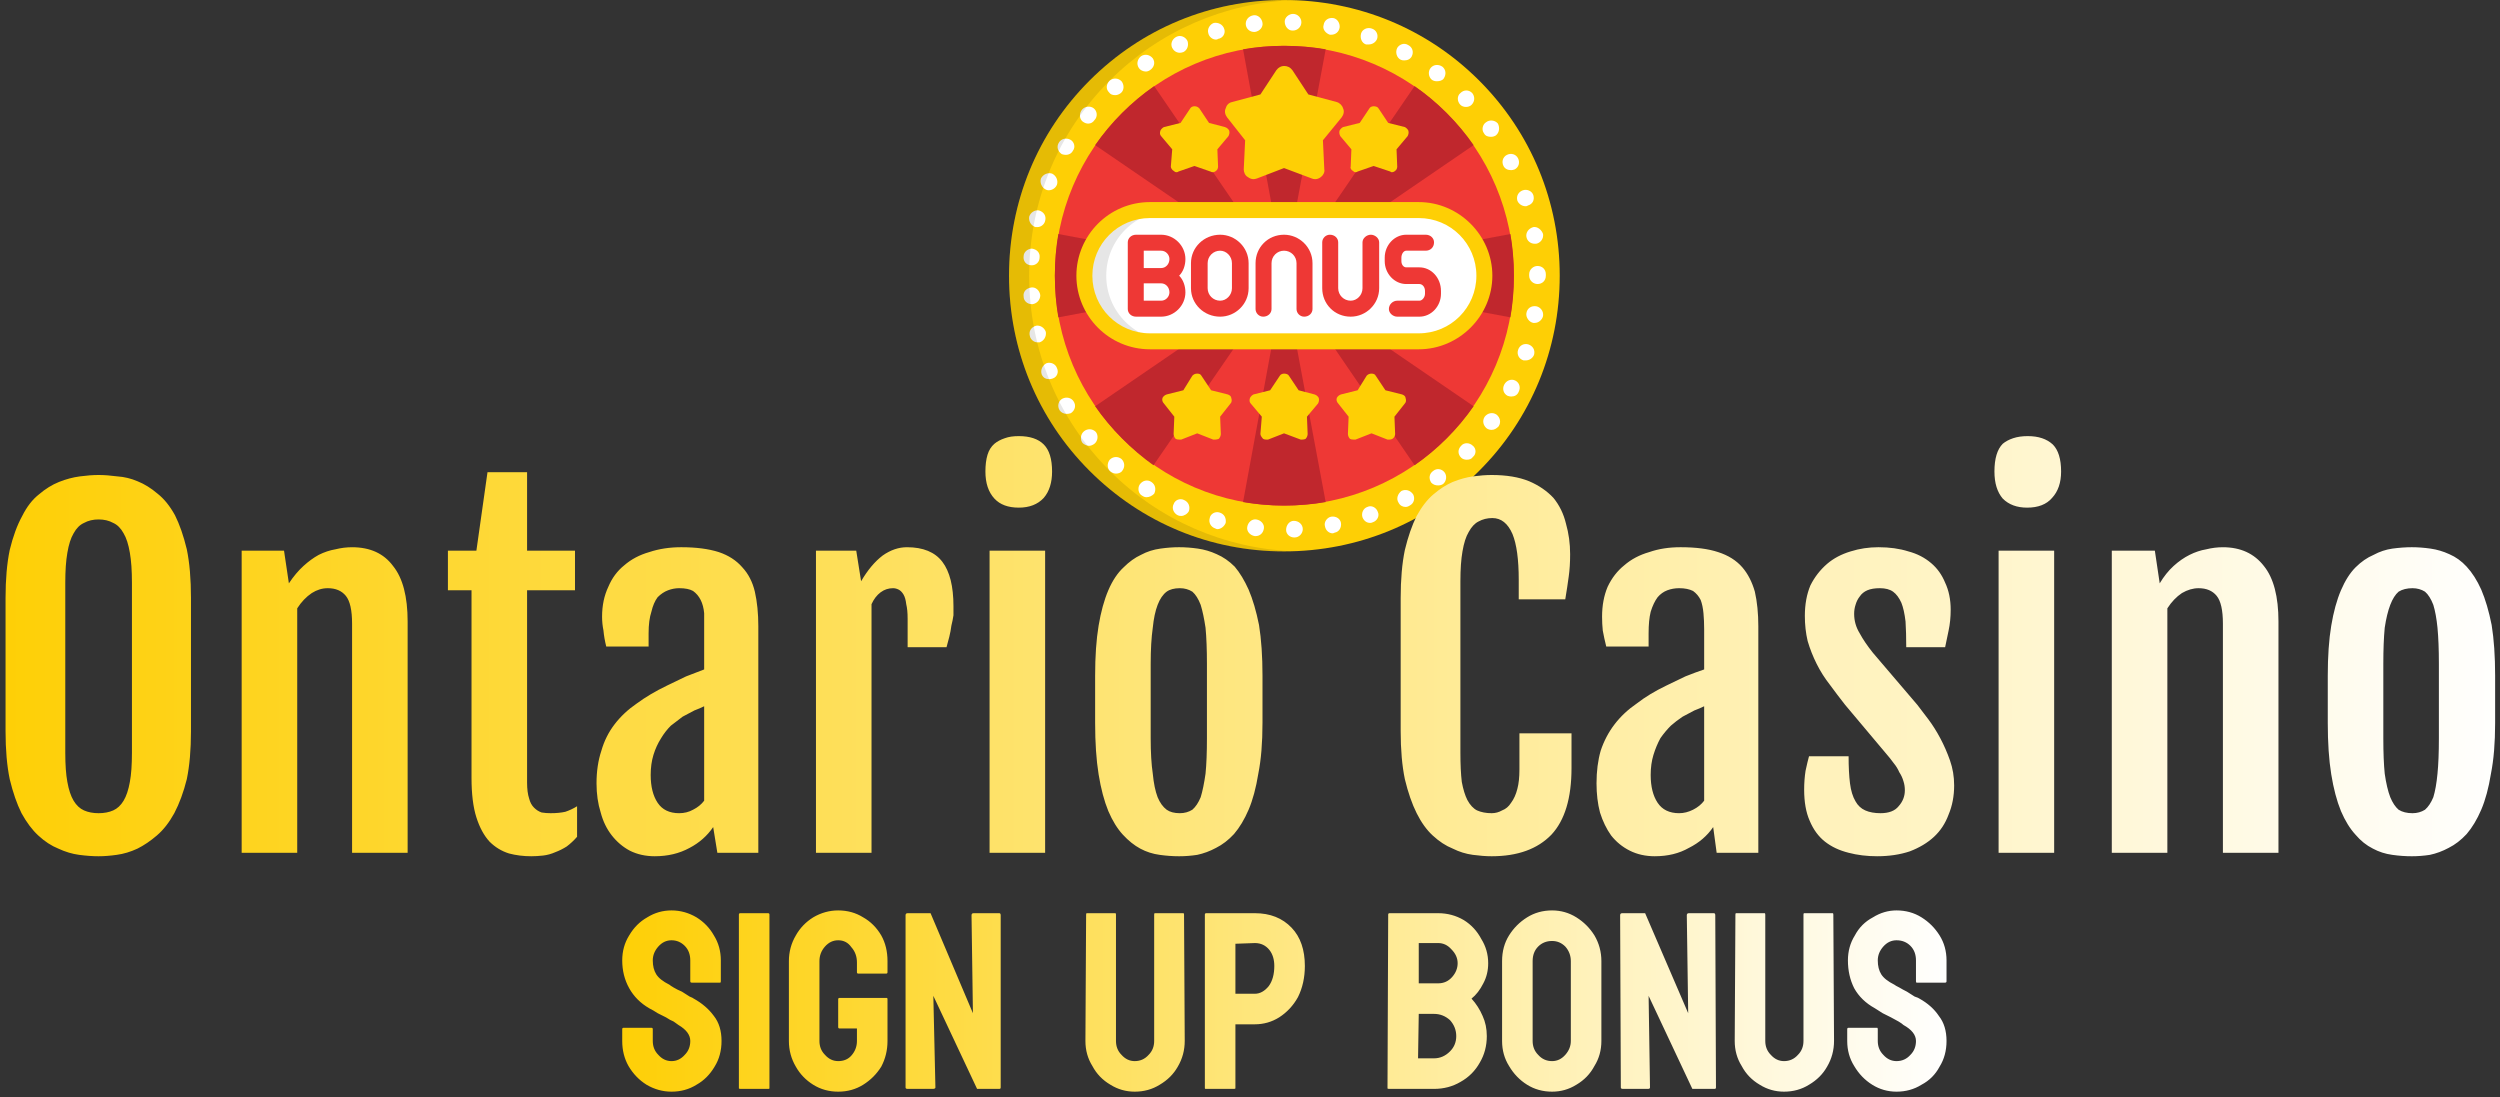 <svg version="1.2" xmlns="http://www.w3.org/2000/svg" viewBox="0 0 360 158" width="360" height="158">
	<rect x="0" y="0" width="360" height="158" fill="#333333" stroke="none"/>
	<title>svgexport-13 (2)</title>
	<defs>
		<linearGradient id="g1" x2="1" gradientUnits="userSpaceOnUse" gradientTransform="matrix(358.509,0,0,60.505,.792,93.076)">
			<stop offset="0" stop-color="#fecf05"/>
			<stop offset="1" stop-color="#ffffff"/>
		</linearGradient>
		<linearGradient id="g2" x2="1" gradientUnits="userSpaceOnUse" gradientTransform="matrix(190.714,0,0,26.09,89.58,144.156)">
			<stop offset="0" stop-color="#fecf05"/>
			<stop offset="1" stop-color="#ffffff"/>
		</linearGradient>
	</defs>
	<style>
		.s0 { fill: #fecf05 } 
		.s1 { fill: #ee3835 } 
		.s2 { fill: #c0272d } 
		.s3 { fill: #ffffff } 
		.s4 { opacity: .1;fill: #000000 } 
		.s5 { fill: url(#g1) } 
		.s6 { fill: url(#g2) } 
	</style>
	<g>
		<g>
			<g id="uf3k07d60f_48033">
				<path class="s0" d="m184.9 79.4c-10.6 0-20.5-4.1-28-11.6-7.5-7.5-11.6-17.5-11.6-28.1 0-10.6 4.1-20.6 11.6-28.1 7.5-7.5 17.4-11.6 28-11.6 10.6 0 20.6 4.1 28.1 11.6 7.5 7.5 11.6 17.5 11.6 28.1 0 10.6-4.1 20.6-11.6 28.1-7.5 7.5-17.5 11.6-28.1 11.6z"/>
				<path class="s1" d="m151.9 39.7c0-18.3 14.8-33.1 33-33.1 18.3 0 33.1 14.8 33.1 33.1 0 18.3-14.8 33.1-33.1 33.1-18.2 0-33-14.8-33-33.1z"/>
				<g>
					<path class="s2" d="m217.5 45.7q0.5-2.9 0.5-6 0-3.1-0.5-6l-32.1 6z"/>
					<path class="s2" d="m203.7 12.4l-18.4 26.9 26.9-18.4c-2.3-3.3-5.2-6.2-8.5-8.5z"/>
					<path class="s2" d="m184.9 39.2l6-32.1q-2.9-0.5-6-0.5-3 0-5.9 0.5z"/>
					<path class="s2" d="m157.7 20.9l26.9 18.4-18.4-26.9c-3.3 2.3-6.2 5.2-8.5 8.5z"/>
					<path class="s2" d="m152.4 33.7q-0.5 2.9-0.5 6 0 3.1 0.5 6l32-6z"/>
					<path class="s2" d="m166.1 67l18.5-26.9-26.9 18.4c2.3 3.3 5.2 6.2 8.4 8.5z"/>
					<path class="s2" d="m184.9 72.8q3.1 0 6-0.5l-6-32.1-5.9 32.1q2.9 0.5 5.9 0.5z"/>
					<path class="s2" d="m212.2 58.5l-26.9-18.4 18.4 26.9c3.3-2.3 6.2-5.2 8.5-8.5z"/>
				</g>
				<g>
					<path class="s3" d="m185.2 76.3c0-0.7 0.5-1.3 1.1-1.3 0.7 0 1.3 0.5 1.3 1.2 0 0.6-0.5 1.2-1.2 1.2q0 0 0 0c-0.7 0-1.2-0.5-1.2-1.1zm-4.5 0.9c-0.7-0.1-1.2-0.7-1.1-1.3 0.1-0.7 0.7-1.2 1.3-1.1 0.7 0.1 1.2 0.7 1.1 1.3-0.1 0.7-0.6 1.1-1.2 1.1q-0.1 0-0.1 0zm10.1-1.4c-0.2-0.6 0.3-1.3 0.9-1.4 0.7-0.1 1.3 0.3 1.4 0.9 0.1 0.7-0.3 1.3-0.9 1.4q-0.2 0.1-0.3 0.1c-0.5 0-1-0.4-1.1-1zm-15.8 0.3c-0.6-0.2-1-0.8-0.8-1.5 0.1-0.6 0.8-1 1.4-0.8 0.7 0.2 1 0.8 0.9 1.5-0.2 0.5-0.7 0.9-1.2 0.9q-0.1 0-0.3-0.1zm21.2-1.6c-0.2-0.6 0.1-1.3 0.7-1.5 0.6-0.3 1.3 0.1 1.5 0.7 0.3 0.6-0.1 1.3-0.7 1.5q0 0 0 0-0.2 0.1-0.4 0.1c-0.5 0-0.9-0.3-1.1-0.8zm-26.6-0.3c-0.6-0.3-0.9-1-0.6-1.6 0.2-0.6 0.9-0.9 1.5-0.6 0.7 0.3 0.9 1 0.7 1.6-0.2 0.4-0.7 0.7-1.1 0.7q-0.3 0-0.5-0.1zm31.8-1.8c-0.4-0.6-0.1-1.3 0.4-1.7 0.6-0.3 1.3-0.1 1.7 0.5 0.3 0.6 0.1 1.3-0.5 1.6q-0.3 0.2-0.6 0.2c-0.4 0-0.8-0.2-1-0.6zm-36.9-1c-0.6-0.3-0.7-1.1-0.4-1.6 0.4-0.6 1.1-0.8 1.7-0.4 0.6 0.4 0.7 1.1 0.4 1.7-0.3 0.3-0.7 0.5-1.1 0.5q-0.3 0-0.6-0.2zm41.6-1.9c-0.4-0.6-0.3-1.3 0.3-1.7 0.5-0.4 1.2-0.3 1.6 0.2 0.4 0.5 0.3 1.3-0.2 1.7q-0.3 0.2-0.7 0.2c-0.4 0-0.7-0.1-1-0.4zm-46.2-1.6c-0.5-0.4-0.5-1.2-0.1-1.7 0.5-0.5 1.2-0.5 1.7-0.1 0.5 0.5 0.5 1.2 0.1 1.7-0.2 0.3-0.6 0.4-0.9 0.4q-0.4 0-0.8-0.3zm50.5-2c-0.5-0.5-0.5-1.2 0-1.7 0.4-0.5 1.2-0.5 1.7 0 0.5 0.4 0.5 1.2 0 1.6-0.2 0.3-0.5 0.4-0.9 0.4-0.3 0-0.6-0.1-0.8-0.3zm-54.5-2.1c-0.4-0.5-0.3-1.3 0.2-1.7 0.5-0.4 1.2-0.4 1.7 0.1 0.4 0.5 0.3 1.3-0.2 1.7q-0.4 0.3-0.8 0.3c-0.3 0-0.7-0.2-0.9-0.4zm58.2-2.1c-0.5-0.4-0.7-1.1-0.3-1.7 0.4-0.5 1.1-0.7 1.7-0.3 0.5 0.4 0.7 1.1 0.3 1.7-0.3 0.3-0.6 0.5-1 0.5q-0.4 0-0.7-0.2zm-61.5-2.6c-0.4-0.6-0.2-1.4 0.4-1.7 0.6-0.3 1.3-0.1 1.6 0.4 0.4 0.6 0.2 1.3-0.4 1.7q-0.3 0.1-0.6 0.1c-0.4 0-0.8-0.2-1-0.5zm64.5-2.1c-0.6-0.3-0.8-1-0.5-1.6 0.3-0.6 1-0.9 1.6-0.6 0.6 0.3 0.8 1 0.5 1.6-0.2 0.5-0.6 0.7-1.1 0.7q-0.2 0-0.5-0.1zm-67.1-3.1c-0.2-0.6 0.1-1.3 0.7-1.6 0.6-0.2 1.3 0.1 1.5 0.7 0.3 0.6 0 1.3-0.6 1.5q-0.3 0.1-0.5 0.1c-0.5 0-0.9-0.2-1.1-0.7zm69.4-2c-0.7-0.2-1-0.9-0.8-1.5 0.2-0.7 0.9-1 1.5-0.8 0.6 0.2 1 0.8 0.8 1.5-0.2 0.5-0.7 0.8-1.2 0.8q-0.1 0-0.3 0zm-71.1-3.5c-0.2-0.7 0.2-1.3 0.9-1.5 0.6-0.1 1.2 0.3 1.4 0.9 0.1 0.7-0.3 1.3-0.9 1.5q-0.1 0-0.3 0c-0.5 0-1-0.4-1.1-0.9zm72.5-1.9c-0.6-0.1-1.1-0.8-1-1.4 0.1-0.7 0.7-1.1 1.4-1 0.6 0.1 1.1 0.7 1 1.4-0.1 0.5-0.6 1-1.2 1q-0.1 0-0.2 0zm-73.4-3.8c-0.1-0.7 0.4-1.2 1.1-1.3 0.6-0.1 1.2 0.4 1.3 1.1 0 0.7-0.5 1.2-1.1 1.3q-0.1 0-0.1 0c-0.7 0-1.2-0.5-1.2-1.1zm72.8-3q0 0 0-0.1 0 0 0-0.1c0-0.7 0.6-1.2 1.2-1.2 0.7 0 1.2 0.5 1.2 1.2q0 0 0 0.1 0 0 0 0.1c0 0.7-0.5 1.2-1.2 1.2-0.6 0-1.2-0.5-1.2-1.2zm-71.7-1.5c-0.7 0-1.2-0.6-1.1-1.3 0-0.6 0.6-1.1 1.2-1.1 0.7 0.1 1.2 0.6 1.1 1.3 0 0.6-0.5 1.1-1.1 1.1q-0.1 0-0.1 0zm71.3-4.1c-0.1-0.6 0.3-1.2 1-1.4 0.6-0.1 1.2 0.4 1.4 1 0.1 0.7-0.4 1.3-1 1.4q-0.1 0-0.2 0c-0.6 0-1.1-0.4-1.2-1zm-70.7-1.4c-0.6-0.2-1-0.8-0.9-1.5 0.2-0.6 0.8-1 1.4-0.9 0.7 0.2 1.1 0.8 0.9 1.5-0.1 0.5-0.6 0.9-1.1 0.9q-0.2 0-0.3 0zm69.4-3.8c-0.2-0.7 0.2-1.3 0.8-1.5 0.6-0.2 1.3 0.1 1.5 0.7 0.2 0.7-0.1 1.3-0.8 1.5q-0.1 0.1-0.3 0.1c-0.5 0-1-0.3-1.2-0.8zm-67.9-1.6c-0.6-0.3-0.9-1-0.7-1.6 0.3-0.6 1-0.9 1.6-0.7 0.6 0.3 0.9 1 0.7 1.6-0.2 0.5-0.7 0.8-1.2 0.8q-0.2 0-0.4-0.1zm65.9-3.4c-0.3-0.6-0.1-1.3 0.5-1.6 0.6-0.3 1.3-0.1 1.6 0.5 0.3 0.6 0.1 1.3-0.5 1.6q-0.3 0.1-0.5 0.1c-0.5 0-0.9-0.2-1.1-0.6zm-63.6-1.7c-0.6-0.4-0.8-1.1-0.4-1.7 0.3-0.5 1-0.7 1.6-0.4 0.6 0.3 0.8 1.1 0.4 1.6-0.2 0.4-0.6 0.6-1 0.6q-0.3 0-0.6-0.1zm60.8-3c-0.4-0.5-0.2-1.3 0.3-1.6 0.5-0.4 1.3-0.3 1.7 0.2q0 0 0 0c0.3 0.6 0.2 1.3-0.3 1.7q-0.3 0.2-0.7 0.2c-0.4 0-0.8-0.1-1-0.5zm-57.8-1.7c-0.5-0.4-0.5-1.2-0.1-1.7 0.4-0.5 1.2-0.6 1.7-0.2 0.5 0.4 0.6 1.2 0.1 1.7-0.2 0.3-0.5 0.5-0.9 0.5q-0.4 0-0.8-0.3zm54.4-2.4c-0.5-0.5-0.5-1.3 0-1.7 0.5-0.5 1.2-0.5 1.7 0 0.4 0.5 0.4 1.2-0.1 1.7-0.2 0.2-0.5 0.3-0.8 0.3-0.3 0-0.6-0.1-0.8-0.3zm-50.6-1.8c-0.5-0.5-0.4-1.2 0.1-1.7 0.5-0.4 1.2-0.4 1.7 0.1 0.4 0.5 0.4 1.3-0.1 1.7q-0.4 0.3-0.8 0.3c-0.4 0-0.7-0.1-0.9-0.4zm46.5-1.8c-0.5-0.4-0.6-1.2-0.2-1.7 0.4-0.5 1.1-0.6 1.7-0.2 0.5 0.4 0.6 1.1 0.2 1.7-0.2 0.3-0.6 0.4-1 0.4q-0.4 0-0.7-0.2zm-42.2-1.7c-0.4-0.6-0.2-1.3 0.3-1.7 0.6-0.4 1.3-0.2 1.7 0.3 0.4 0.6 0.2 1.3-0.4 1.7q-0.3 0.2-0.6 0.2c-0.4 0-0.8-0.2-1-0.5zm37.7-1.2c-0.6-0.3-0.8-1.1-0.5-1.7 0.3-0.5 1-0.8 1.6-0.4 0.6 0.3 0.8 1 0.5 1.6-0.2 0.4-0.6 0.6-1.1 0.6q-0.3 0-0.5-0.1zm-32.9-1.7c-0.3-0.6 0-1.3 0.6-1.6 0.6-0.3 1.3 0 1.6 0.6 0.2 0.6 0 1.3-0.6 1.6q-0.3 0.1-0.5 0.1c-0.5 0-0.9-0.3-1.1-0.7zm27.9-0.5c-0.6-0.2-0.9-0.9-0.7-1.6 0.2-0.6 0.9-0.9 1.5-0.7 0.7 0.2 1 0.9 0.8 1.5-0.2 0.5-0.7 0.8-1.2 0.8q-0.2 0-0.4 0zm-22.7-1.6c-0.2-0.6 0.2-1.3 0.8-1.5 0.6-0.1 1.3 0.2 1.5 0.9 0.2 0.6-0.2 1.3-0.9 1.4q-0.1 0.1-0.3 0.1c-0.5 0-1-0.4-1.1-0.9zm17.5 0.2c-0.6-0.2-1.1-0.8-0.9-1.4 0.1-0.7 0.7-1.1 1.4-1 0.6 0.1 1 0.8 0.9 1.4-0.1 0.6-0.6 1-1.2 1q-0.1 0-0.2 0zm-12.1-1.4c-0.1-0.7 0.4-1.3 1.1-1.4 0.6-0.1 1.2 0.4 1.3 1.1 0.1 0.6-0.4 1.2-1.1 1.3q0 0-0.1 0c-0.6 0-1.1-0.4-1.2-1zm6.7 0.8c-0.6 0-1.1-0.6-1.1-1.3 0-0.6 0.6-1.1 1.2-1.1q0 0 0 0c0.7 0 1.2 0.6 1.2 1.2 0 0.7-0.6 1.2-1.2 1.2q0 0-0.1 0z"/>
					<path class="s3" d="m213.7 39.7c0 5.2-4.2 9.4-9.4 9.4h-38.7c-5.2 0-9.4-4.2-9.4-9.4 0-5.2 4.2-9.4 9.4-9.4h38.7c5.2 0 9.4 4.2 9.4 9.4z"/>
				</g>
				<path class="s4" d="m159.3 39.7c0-5.2 4.2-9.4 9.5-9.4h-3.2c-5.2 0-9.4 4.2-9.4 9.4 0 5.2 4.2 9.4 9.4 9.4h3.2c-5.3 0-9.5-4.2-9.5-9.4z"/>
				<path class="s0" d="m204.3 50.3h-38.7c-5.9 0-10.6-4.8-10.6-10.6 0-5.8 4.7-10.6 10.6-10.6h38.7c5.8 0 10.6 4.8 10.6 10.6 0 5.8-4.8 10.6-10.6 10.6zm-38.7-18.9c-4.6 0-8.3 3.7-8.3 8.3 0 4.6 3.7 8.3 8.3 8.3h38.7c4.6 0 8.3-3.7 8.3-8.3 0-4.6-3.7-8.3-8.3-8.3z"/>
				<g>
					<path class="s1" d="m167.2 33.8h-3.6c-0.7 0-1.2 0.5-1.2 1.1 0 0.1 0 9.6 0 9.6 0 0.6 0.5 1.1 1.2 1.1h3.6c1.9 0 3.5-1.6 3.5-3.5 0-0.9-0.3-1.8-0.9-2.4 0.6-0.6 0.9-1.5 0.9-2.4 0-1.9-1.6-3.5-3.5-3.5zm0 9.5h-2.5v-2.5h2.5c0.7 0 1.2 0.6 1.2 1.3 0 0.6-0.5 1.2-1.2 1.2zm0-4.7h-2.5v-2.5h2.5c0.7 0 1.2 0.6 1.2 1.2 0 0.7-0.5 1.3-1.2 1.3z"/>
					<path class="s1" d="m175.7 33.8c-2.3 0-4.2 1.8-4.2 4.1v3.6c0 2.3 1.9 4.1 4.2 4.1 2.2 0 4.1-1.8 4.1-4.1v-3.6c0-2.3-1.9-4.1-4.1-4.1zm1.7 7.7c0 1-0.8 1.8-1.7 1.8-1 0-1.8-0.8-1.8-1.8v-3.6c0-1 0.8-1.8 1.8-1.8 0.9 0 1.7 0.8 1.7 1.8z"/>
					<path class="s1" d="m204.4 38.5h-1.9c-0.4 0-0.7-0.4-0.7-0.9v-0.5c0-0.5 0.3-1 0.7-1h2.8c0.7 0 1.2-0.5 1.2-1.2 0-0.6-0.5-1.1-1.2-1.1h-2.8c-1.7 0-3.1 1.5-3.1 3.3v0.5c0 1.8 1.4 3.3 3.1 3.3h1.9c0.4 0 0.8 0.4 0.8 1v0.4c0 0.5-0.4 1-0.8 1h-3.2c-0.6 0-1.2 0.5-1.2 1.2 0 0.6 0.6 1.1 1.2 1.1h3.2c1.7 0 3.1-1.5 3.1-3.3v-0.4c0-1.9-1.4-3.4-3.1-3.4z"/>
					<path class="s1" d="m184.9 33.8c-2.3 0-4.1 1.8-4.1 4.1v6.6c0 0.6 0.5 1.1 1.1 1.1 0.7 0 1.2-0.5 1.2-1.1v-6.6c0-1 0.8-1.8 1.8-1.8 1 0 1.8 0.8 1.8 1.8v6.6c0 0.6 0.5 1.1 1.1 1.1 0.7 0 1.2-0.5 1.2-1.1v-6.6c0-2.3-1.9-4.1-4.1-4.1z"/>
					<path class="s1" d="m197.4 33.8c-0.6 0-1.2 0.5-1.2 1.1v6.6c0 1-0.8 1.8-1.7 1.8-1 0-1.8-0.8-1.8-1.8v-6.6c0-0.6-0.5-1.1-1.2-1.1-0.6 0-1.1 0.5-1.1 1.1v6.6c0 2.3 1.8 4.1 4.1 4.1 2.2 0 4.1-1.8 4.1-4.1v-6.6c0-0.6-0.6-1.1-1.2-1.1z"/>
				</g>
				<g>
					<path class="s0" d="m175 63.3q-0.2 0-0.3 0l-2.3-0.9-2.3 0.9q-0.2 0-0.3 0-0.3 0-0.5-0.1c-0.2-0.2-0.3-0.5-0.3-0.7l0.1-2.5-1.5-1.9c-0.2-0.2-0.3-0.5-0.2-0.8 0.1-0.2 0.3-0.4 0.6-0.5l2.4-0.6 1.3-2.1c0.2-0.2 0.4-0.3 0.7-0.3 0.3 0 0.5 0.1 0.6 0.3l1.4 2.1 2.4 0.6c0.3 0.1 0.5 0.3 0.5 0.5 0.1 0.3 0.1 0.6-0.1 0.8l-1.5 1.9 0.1 2.5c0 0.2-0.1 0.5-0.3 0.7q-0.3 0.1-0.5 0.1z"/>
					<path class="s0" d="m187.5 63.3q-0.1 0-0.2 0l-2.4-0.9-2.3 0.9q-0.1 0-0.3 0-0.2 0-0.4-0.1c-0.2-0.2-0.4-0.5-0.4-0.7l0.2-2.5-1.6-1.9c-0.2-0.2-0.2-0.5-0.1-0.8 0.1-0.2 0.3-0.4 0.5-0.5l2.4-0.6 1.4-2.1c0.1-0.2 0.4-0.3 0.6-0.3 0.3 0 0.6 0.1 0.7 0.3l1.4 2.1 2.3 0.6c0.3 0.1 0.5 0.3 0.6 0.5 0.1 0.3 0 0.6-0.1 0.8l-1.6 1.9 0.1 2.5c0 0.2-0.1 0.5-0.3 0.7q-0.2 0.1-0.5 0.1z"/>
					<path class="s0" d="m200.1 63.3q-0.2 0-0.3 0l-2.3-0.9-2.3 0.9q-0.2 0-0.3 0-0.3 0-0.5-0.1c-0.2-0.2-0.3-0.5-0.3-0.7l0.1-2.5-1.5-1.9c-0.2-0.2-0.3-0.5-0.2-0.8 0.1-0.2 0.3-0.4 0.6-0.5l2.4-0.6 1.3-2.1c0.2-0.2 0.4-0.3 0.7-0.3 0.3 0 0.5 0.1 0.6 0.3l1.4 2.1 2.4 0.6c0.3 0.1 0.5 0.3 0.5 0.5 0.1 0.3 0.1 0.6-0.1 0.8l-1.5 1.9 0.1 2.5c0 0.2-0.1 0.5-0.4 0.7q-0.2 0.1-0.4 0.1z"/>
					<path class="s0" d="m174.6 24.8q-0.1 0-0.3-0.1l-2.3-0.8-2.3 0.8q-0.1 0.1-0.3 0.1-0.2 0-0.4-0.2c-0.2-0.1-0.4-0.4-0.4-0.6l0.2-2.5-1.6-1.9c-0.2-0.2-0.2-0.5-0.1-0.8 0.1-0.2 0.3-0.4 0.5-0.5l2.4-0.6 1.4-2.1c0.1-0.2 0.4-0.3 0.6-0.3 0.3 0 0.5 0.1 0.7 0.3l1.4 2.1 2.3 0.6c0.3 0.1 0.5 0.3 0.6 0.5 0.1 0.3 0 0.6-0.1 0.8l-1.6 1.9 0.1 2.5c0 0.2-0.1 0.5-0.3 0.6q-0.2 0.2-0.5 0.2z"/>
					<path class="s0" d="m200.4 24.8q-0.1 0-0.2-0.1l-2.4-0.8-2.3 0.8q-0.1 0.1-0.3 0.1-0.2 0-0.4-0.2c-0.2-0.1-0.4-0.4-0.3-0.6l0.1-2.5-1.6-1.9c-0.1-0.2-0.2-0.5-0.1-0.8 0.1-0.2 0.3-0.4 0.5-0.5l2.4-0.6 1.4-2.1c0.1-0.2 0.4-0.3 0.6-0.3 0.3 0 0.6 0.1 0.7 0.3l1.4 2.1 2.4 0.6c0.2 0.1 0.4 0.3 0.5 0.5 0.1 0.3 0 0.6-0.1 0.8l-1.6 1.9 0.1 2.5c0 0.2-0.1 0.5-0.3 0.6q-0.2 0.2-0.5 0.2z"/>
					<path class="s0" d="m189.4 25.8q-0.3 0-0.5-0.1l-4-1.5-3.9 1.5q-0.3 0.1-0.5 0.1-0.4 0-0.8-0.3c-0.4-0.2-0.6-0.7-0.6-1.1l0.2-4.2-2.6-3.3c-0.3-0.4-0.4-0.9-0.2-1.3 0.1-0.4 0.4-0.8 0.9-0.9l4.1-1.1 2.3-3.5c0.3-0.4 0.7-0.6 1.1-0.6 0.5 0 0.9 0.2 1.2 0.6l2.3 3.5 4.1 1.1c0.4 0.1 0.8 0.5 0.9 0.9 0.2 0.4 0.1 0.9-0.2 1.3l-2.7 3.3 0.2 4.2c0.1 0.4-0.2 0.9-0.5 1.1q-0.4 0.3-0.8 0.3z"/>
				</g>
				<path class="s4" d="m159.8 67.8c-7.5-7.5-11.6-17.5-11.6-28.1 0-10.6 4.1-20.6 11.6-28.1 7.1-7.1 16.5-11.2 26.6-11.6q-0.7 0-1.5 0c-10.6 0-20.5 4.1-28 11.6-7.5 7.5-11.6 17.5-11.6 28.1 0 10.6 4.1 20.6 11.6 28.1 7.5 7.5 17.4 11.6 28 11.6q0.8 0 1.5 0c-10.1-0.4-19.5-4.5-26.6-11.6z"/>
				<g>
				</g>
				<g>
				</g>
				<g>
				</g>
				<g>
				</g>
				<g>
				</g>
				<g>
				</g>
				<g>
				</g>
				<g>
				</g>
				<g>
				</g>
				<g>
				</g>
				<g>
				</g>
				<g>
				</g>
				<g>
				</g>
				<g>
				</g>
				<g>
				</g>
			</g>
		</g>
	</g>
	<path class="s5" d="m14.2 123.3q-1.3 0-2.8-0.2-1.5-0.2-3-0.9-1.5-0.6-2.9-1.9-1.3-1.2-2.4-3.2-1-2-1.7-4.9-0.6-2.9-0.6-6.9v-19.2q0-4 0.6-6.9 0.7-2.9 1.8-4.9 1-2 2.4-3.1 1.4-1.2 2.9-1.8 1.5-0.6 3-0.8 1.5-0.2 2.7-0.2 1.2 0 2.7 0.2 1.5 0.1 2.9 0.7 1.5 0.6 2.9 1.8 1.4 1.1 2.5 3.1 1 2 1.7 4.9 0.6 2.9 0.6 7v19.2q0 4-0.6 6.9-0.7 2.8-1.8 4.9-1.1 2-2.5 3.2-1.4 1.2-2.8 1.9-1.5 0.7-3 0.9-1.4 0.2-2.6 0.2zm0-6.2q1.2 0 2.1-0.4 0.9-0.4 1.5-1.4 0.6-1 0.9-2.7 0.3-1.6 0.3-4.2v-24.5q0-2.6-0.3-4.3-0.3-1.8-0.9-2.8-0.6-1.1-1.5-1.5-0.9-0.5-2.1-0.5-1.2 0-2.1 0.5-0.9 0.4-1.5 1.5-0.6 1-0.9 2.8-0.3 1.7-0.3 4.3v24.5q0 2.6 0.3 4.2 0.3 1.7 0.9 2.7 0.6 1 1.5 1.4 0.9 0.4 2.1 0.4zm20.6 5.7v-43.5h6.1l0.7 4.7q1-1.5 2.1-2.5 1.1-1 2.2-1.6 1.2-0.6 2.4-0.8 1.2-0.3 2.4-0.3 3.9 0 5.9 2.7 2.1 2.6 2.1 8v33.3h-8v-33q0-2.9-0.9-4-0.9-1.1-2.6-1.1-1.2 0-2.3 0.7-1.2 0.8-2.1 2.2v35.2zm33.1-10.8v-27h-3.4v-5.7h4.1l1.6-11.3h5.7v11.3h6.9v5.7h-6.9v27.7q0 1.4 0.3 2.3 0.2 0.8 0.7 1.3 0.5 0.5 1.1 0.7 0.6 0.1 1.3 0.1 1.2 0 2.1-0.2 0.9-0.3 1.7-0.8v4.4q-0.7 0.8-1.5 1.4-0.8 0.5-1.6 0.8-0.9 0.4-1.8 0.5-0.9 0.1-1.7 0.1-1.7 0-3.2-0.4-1.6-0.5-2.8-1.7-1.2-1.3-1.9-3.5-0.7-2.2-0.7-5.7zm26.4 11.3q-2 0-3.6-0.8-1.5-0.8-2.6-2.2-1.1-1.4-1.6-3.3-0.6-1.9-0.6-4.2 0-2.6 0.7-4.7 0.6-2.1 1.9-3.8 1.3-1.7 3.2-3 1.9-1.4 4.4-2.6 1.2-0.6 2.7-1.3 1.5-0.6 2.6-1v-5.8q0-1.2 0-2.3-0.1-1.1-0.5-1.9-0.4-0.8-1.1-1.3-0.7-0.4-2-0.4-0.8 0-1.6 0.3-0.8 0.3-1.5 1-0.6 0.8-0.9 2.1-0.4 1.2-0.4 3.1v1.9h-6.1q-0.3-1.2-0.4-2.3-0.2-1-0.2-2 0-2.4 0.9-4.3 0.8-1.9 2.3-3.1 1.5-1.3 3.6-1.9 2.1-0.7 4.6-0.7 3.2 0 5.4 0.7 2.1 0.7 3.4 2.2 1.3 1.4 1.8 3.5 0.5 2.2 0.5 5v32.6h-5.9l-0.6-3.7q-1.3 1.9-3.4 3-2.2 1.2-5 1.2zm3.5-6.2q1.1 0 2-0.5 1-0.5 1.6-1.3v-13.6q-0.6 0.3-1.4 0.6-0.8 0.4-1.7 0.9-0.8 0.6-1.7 1.3-0.8 0.8-1.4 1.8-0.7 1.1-1.1 2.4-0.4 1.3-0.4 2.9 0 2.5 1 4 1 1.5 3.1 1.5zm19.7 5.7v-43.5h5.8l0.7 4.4q1.4-2.4 3.1-3.7 1.7-1.2 3.5-1.2 3.5 0 5.1 2.1 1.6 2.1 1.6 6.4 0 0.5 0 1.3-0.1 0.7-0.3 1.5-0.1 0.8-0.3 1.6-0.2 0.8-0.4 1.5h-5.6v-4.1q0-1.3-0.2-2.1-0.1-0.9-0.4-1.4-0.3-0.5-0.7-0.7-0.4-0.2-0.8-0.2-1 0-1.8 0.6-0.8 0.6-1.3 1.7v35.8zm29.2-49.7q-2.3 0-3.5-1.3-1.3-1.4-1.3-3.9 0-1.4 0.3-2.4 0.3-1 1-1.6 0.6-0.5 1.5-0.8 0.8-0.3 2-0.3 2.4 0 3.6 1.2 1.2 1.2 1.2 3.9 0 2.4-1.2 3.8-1.3 1.4-3.6 1.4zm-4.2 49.7v-43.5h8v43.5zm27.3 0.5q-1.4 0-2.8-0.2-1.5-0.2-2.8-0.9-1.3-0.7-2.5-2-1.2-1.3-2.1-3.4-0.9-2.2-1.4-5.3-0.5-3.1-0.5-7.4v-6.8q0-4.2 0.5-7.2 0.5-3 1.4-5.1 0.9-2.1 2.2-3.3 1.2-1.2 2.5-1.8 1.3-0.7 2.8-0.9 1.4-0.2 2.7-0.2 1.3 0 2.7 0.2 1.4 0.2 2.7 0.8 1.4 0.6 2.6 1.8 1.1 1.3 2 3.3 0.9 2.1 1.5 5.1 0.5 3.1 0.5 7.3v6.8q0 4.3-0.6 7.3-0.5 3.1-1.4 5.2-0.9 2.1-2.1 3.5-1.2 1.3-2.6 2-1.3 0.7-2.7 1-1.3 0.2-2.6 0.2zm0.1-6.2q1 0 1.8-0.5 0.7-0.6 1.2-1.8 0.4-1.3 0.7-3.4 0.2-2 0.2-5.1v-10.7q0-3.1-0.2-5.2-0.3-2-0.7-3.3-0.5-1.3-1.2-1.9-0.8-0.5-1.8-0.5-1.2 0-1.9 0.5-0.8 0.6-1.3 1.9-0.5 1.3-0.7 3.3-0.3 2.1-0.3 5.2v10.7q0 3.1 0.3 5.1 0.2 2.1 0.7 3.4 0.5 1.2 1.3 1.8 0.7 0.5 1.9 0.5zm44.9 6.2q-1.2 0-2.7-0.2-1.5-0.2-2.9-0.9-1.5-0.6-2.9-1.9-1.3-1.2-2.3-3.2-1-2-1.7-4.9-0.6-2.9-0.6-6.9v-19.2q0-4 0.6-6.9 0.7-2.9 1.7-4.9 1.1-2 2.4-3.1 1.4-1.2 2.8-1.8 1.5-0.6 2.9-0.8 1.5-0.2 2.7-0.2 3.2 0 5.4 0.9 2.1 0.9 3.5 2.4 1.3 1.6 1.8 3.7 0.6 2.1 0.6 4.4 0 1.8-0.2 3.2-0.2 1.5-0.5 3.3h-6.7v-2.8q0-4.4-0.9-6.6-1-2.3-2.9-2.3-1.1 0-2 0.5-0.8 0.4-1.4 1.5-0.6 1-0.9 2.8-0.3 1.7-0.3 4.3v24.7q0 2.5 0.2 4.2 0.3 1.6 0.8 2.6 0.6 1.1 1.4 1.5 0.9 0.4 2.1 0.4 0.8 0 1.5-0.4 0.8-0.3 1.3-1.1 0.6-0.8 0.9-2 0.3-1.1 0.3-2.8v-5.2h7.5v5q0 6.5-2.9 9.6-3 3.1-8.6 3.1zm23.5 0q-2 0-3.6-0.8-1.6-0.8-2.7-2.2-1-1.4-1.6-3.3-0.5-1.9-0.5-4.2 0-2.6 0.6-4.7 0.7-2.1 2-3.8 1.3-1.7 3.2-3 1.8-1.4 4.3-2.6 1.2-0.6 2.7-1.3 1.5-0.6 2.7-1v-5.8q0-1.2-0.1-2.3-0.1-1.1-0.4-1.9-0.4-0.8-1.1-1.3-0.8-0.4-2-0.4-0.9 0-1.7 0.3-0.8 0.3-1.4 1-0.6 0.8-1 2.1-0.3 1.2-0.3 3.1v1.9h-6.1q-0.3-1.2-0.5-2.3-0.1-1-0.1-2 0-2.4 0.8-4.3 0.9-1.9 2.4-3.1 1.5-1.3 3.6-1.9 2-0.7 4.5-0.7 3.3 0 5.4 0.7 2.2 0.7 3.5 2.2 1.2 1.4 1.8 3.5 0.5 2.2 0.5 5v32.6h-6l-0.5-3.7q-1.3 1.9-3.5 3-2.1 1.2-4.9 1.2zm3.5-6.2q1 0 2-0.5 1-0.5 1.6-1.3v-13.6q-0.6 0.3-1.4 0.6-0.8 0.4-1.7 0.9-0.9 0.6-1.7 1.3-0.8 0.8-1.5 1.8-0.6 1.1-1 2.4-0.4 1.3-0.4 2.9 0 2.5 1 4 1 1.5 3.1 1.5zm18-3.4q0-1.4 0.2-2.7 0.3-1.4 0.5-2.1h5.7q0 2.3 0.2 3.9 0.2 1.6 0.8 2.6 0.5 0.9 1.4 1.3 0.9 0.4 2.2 0.4 1.8 0 2.6-1 0.9-1 0.9-2.3 0-0.7-0.2-1.3-0.2-0.7-0.6-1.3-0.3-0.7-0.8-1.3-0.5-0.7-1.2-1.5l-5.8-6.9q-1.1-1.4-2.2-2.9-1.1-1.4-1.9-3-0.8-1.6-1.3-3.3-0.4-1.7-0.4-3.6 0-2.5 0.8-4.4 0.9-1.8 2.4-3.1 1.4-1.2 3.4-1.8 1.9-0.6 4-0.6 2.4 0 4.3 0.6 1.9 0.5 3.3 1.7 1.3 1.1 2 2.8 0.8 1.7 0.8 3.9 0 1.6-0.3 3-0.3 1.4-0.5 2.4h-5.6q0-2.1-0.1-3.7-0.2-1.7-0.6-2.7-0.5-1.1-1.2-1.6-0.7-0.5-1.9-0.5-1.1 0-1.8 0.3-0.7 0.3-1.1 0.9-0.4 0.5-0.6 1.2-0.2 0.6-0.2 1.3 0 1.5 0.8 2.8 0.7 1.3 1.9 2.8l6.4 7.5q0.7 0.9 1.6 2.1 0.9 1.2 1.7 2.7 0.8 1.5 1.4 3.2 0.6 1.7 0.6 3.6 0 2.3-0.8 4.2-0.7 1.9-2.1 3.2-1.4 1.3-3.5 2.1-2.1 0.7-4.7 0.7-2.2 0-4.1-0.5-2-0.5-3.4-1.6-1.4-1.1-2.2-3-0.8-1.8-0.8-4.5zm32.1-40.6q-2.2 0-3.5-1.3-1.2-1.4-1.2-3.9 0-1.4 0.3-2.4 0.3-1 0.9-1.6 0.6-0.5 1.5-0.8 0.9-0.3 2.1-0.3 2.3 0 3.6 1.2 1.2 1.2 1.2 3.9 0 2.4-1.3 3.8-1.2 1.4-3.6 1.4zm-4.1 49.7v-43.5h8v43.5zm16.3 0v-43.5h6.2l0.7 4.7q0.9-1.5 2-2.5 1.1-1 2.3-1.6 1.2-0.6 2.4-0.8 1.2-0.3 2.4-0.3 3.8 0 5.9 2.7 2.1 2.6 2.1 8v33.3h-8v-33q0-2.9-0.9-4-0.9-1.1-2.6-1.1-1.2 0-2.4 0.7-1.2 0.8-2.1 2.2v35.2zm43.2 0.5q-1.4 0-2.8-0.2-1.5-0.2-2.8-0.9-1.4-0.7-2.5-2-1.2-1.3-2.1-3.4-0.9-2.2-1.4-5.3-0.5-3.1-0.5-7.4v-6.8q0-4.2 0.5-7.2 0.5-3 1.4-5.1 0.9-2.1 2.1-3.3 1.2-1.2 2.6-1.8 1.3-0.7 2.7-0.9 1.5-0.2 2.8-0.2 1.3 0 2.7 0.2 1.4 0.2 2.7 0.8 1.4 0.6 2.5 1.8 1.2 1.3 2.1 3.3 0.9 2.1 1.5 5.1 0.5 3.1 0.5 7.3v6.8q0 4.3-0.6 7.3-0.5 3.1-1.4 5.2-0.9 2.1-2.1 3.5-1.2 1.3-2.6 2-1.3 0.7-2.7 1-1.3 0.2-2.6 0.2zm0.1-6.2q1 0 1.8-0.5 0.7-0.6 1.2-1.8 0.4-1.3 0.6-3.4 0.2-2 0.2-5.1v-10.7q0-3.1-0.2-5.2-0.2-2-0.6-3.3-0.5-1.3-1.2-1.9-0.8-0.5-1.8-0.5-1.2 0-2 0.5-0.7 0.6-1.2 1.9-0.5 1.3-0.8 3.3-0.2 2.1-0.2 5.2v10.7q0 3.1 0.2 5.1 0.3 2.1 0.8 3.4 0.5 1.2 1.2 1.8 0.8 0.5 2 0.5z"/>
	<path class="s6" d="m96.7 157.2q-1.9 0-3.6-1-1.6-1-2.6-2.7-0.9-1.6-0.9-3.6v-1.7q0-0.2 0.2-0.2h4q0.2 0 0.2 0.2v1.7q0 1.2 0.8 2 0.8 0.9 1.9 0.9 1.1 0 1.9-0.9 0.8-0.8 0.8-2 0-1.3-1.7-2.3-0.3-0.2-0.7-0.5-0.5-0.2-1.1-0.6-0.6-0.3-1.2-0.6-0.6-0.4-1.2-0.7-1.9-1.1-2.9-2.9-1-1.8-1-4 0-2 1-3.6 1-1.7 2.6-2.6 1.6-1 3.5-1 1.9 0 3.6 1 1.6 1 2.5 2.6 1 1.6 1 3.6v3q0 0.2-0.1 0.2h-4.1q-0.2 0-0.2-0.2v-3q0-1.3-0.8-2.1-0.8-0.8-1.9-0.8-1.1 0-1.9 0.9-0.8 0.9-0.8 2 0 1.2 0.5 2 0.5 0.8 1.9 1.5 0.1 0.1 0.6 0.4 0.5 0.3 1.2 0.6 0.6 0.4 1.1 0.7 0.5 0.2 0.6 0.3 1.8 1 2.9 2.5 1.1 1.4 1.1 3.6 0 2.1-1 3.7-1 1.7-2.6 2.6-1.6 1-3.6 1zm14-0.4h-4.1q-0.2 0-0.2-0.1v-25q0-0.2 0.2-0.2h4q0.2 0 0.2 0.2v25q0 0.1-0.1 0.1zm10 0.4q-2 0-3.6-1-1.6-1-2.5-2.6-1-1.7-1-3.7v-11.5q0-2 1-3.7 0.9-1.6 2.5-2.6 1.7-1 3.6-1 2 0 3.6 1 1.6 0.9 2.6 2.6 0.9 1.6 0.9 3.7v1.6q0 0.2-0.2 0.2h-4q-0.2 0-0.2-0.2v-1.4q0-1.3-0.8-2.2-0.7-1-1.9-1-1.1 0-1.9 0.9-0.8 0.9-0.8 2.1v11.5q0 1.2 0.8 2 0.8 0.9 1.9 0.9 1.2 0 1.9-0.8 0.8-0.9 0.8-2.1v-1.8h-2.5q-0.2 0-0.2-0.2v-4q0-0.2 0.2-0.2h6.8q0.1 0 0.1 0.2v6q0 2-0.9 3.7-1 1.6-2.6 2.6-1.6 1-3.6 1zm13.6-0.4h-3.6q-0.3 0-0.3-0.2v-24.8q0-0.3 0.3-0.3h3.3l6.1 14.4-0.2-14.1q0-0.3 0.3-0.3h3.7q0.2 0 0.2 0.3v24.8q0 0.2-0.2 0.2h-3.2l-6.3-13.4 0.3 13.2q0 0.2-0.4 0.2zm29.1 0.4q-1.9 0-3.5-1-1.7-1-2.6-2.7-1-1.6-1-3.6l0.1-18.2q0-0.2 0.1-0.2h4.1q0.1 0 0.1 0.2v18.2q0 1.2 0.8 2 0.8 0.9 1.9 0.9 1.2 0 2-0.9 0.8-0.8 0.8-2v-18.2q0-0.2 0.1-0.2h4.1q0.1 0 0.1 0.2l0.1 18.2q0 2-1 3.7-0.9 1.6-2.6 2.6-1.6 1-3.6 1zm14.3-0.4h-4.1q-0.1 0-0.1-0.1v-25q0-0.2 0.2-0.2h7q3.3 0 5.3 2.1 1.9 2 1.9 5.5 0 2.5-1 4.5-1 1.8-2.7 2.9-1.6 1-3.5 1h-2.8v9.2q0 0.1-0.2 0.1zm3-21l-2.8 0.1v7.2h2.8q1.1 0 2-1.1 0.8-1.1 0.8-2.9 0-1.4-0.7-2.3-0.8-1-2.1-1zm25.8 21h-6.5q-0.2 0-0.2-0.1l0.1-25q0-0.2 0.2-0.2h7q2 0 3.7 1 1.6 1 2.5 2.7 1 1.6 1 3.5 0 1.6-0.7 2.9-0.7 1.4-1.7 2.2 1 1.1 1.6 2.5 0.6 1.3 0.6 2.9 0 2.1-1 3.8-1 1.8-2.8 2.8-1.7 1-3.8 1zm0.6-21h-2.8v5.8h2.8q1.2 0 2-0.9 0.8-0.9 0.8-2 0-1.1-0.9-2-0.8-0.9-1.9-0.9zm-0.6 10.2h-2.2l-0.1 6.4h2.3q1.3 0 2.3-1 0.9-0.9 0.9-2.2 0-1.3-0.9-2.3-1-0.9-2.3-0.9zm17 11.2q-2 0-3.6-1-1.6-1-2.6-2.7-1-1.6-1-3.6v-11.5q0-2.1 1-3.7 1-1.6 2.6-2.6 1.6-1 3.6-1 1.9 0 3.5 1 1.6 1 2.6 2.6 1 1.7 1 3.7v11.5q0 2-1 3.6-0.9 1.7-2.6 2.7-1.6 1-3.5 1zm0-4.4q1.1 0 1.9-0.9 0.8-0.9 0.8-2v-11.5q0-1.2-0.8-2.1-0.8-0.8-1.9-0.8-1.2 0-2 0.8-0.8 0.8-0.8 2.1v11.5q0 1.2 0.8 2 0.8 0.9 2 0.9zm13.8 4h-3.6q-0.3 0-0.3-0.2l-0.1-24.8q0-0.3 0.3-0.3h3.3l6.2 14.4-0.2-14.1q0-0.3 0.3-0.3h3.6q0.2 0 0.2 0.3l0.1 24.8q0 0.2-0.2 0.2h-3.2l-6.3-13.4 0.2 13.2q0 0.2-0.3 0.2zm19.6 0.4q-1.9 0-3.5-1-1.7-1-2.6-2.7-1-1.6-1-3.6l0.1-18.2q0-0.2 0.1-0.2h4.1q0.1 0 0.1 0.2v18.2q0 1.2 0.8 2 0.8 0.9 1.9 0.9 1.2 0 2-0.9 0.8-0.8 0.8-2v-18.2q0-0.2 0.1-0.2h4.1q0.1 0 0.1 0.2l0.1 18.2q0 2-1 3.7-0.9 1.6-2.6 2.6-1.6 1-3.6 1zm16.2 0q-1.9 0-3.5-1-1.6-1-2.6-2.7-1-1.6-1-3.6v-1.7q0-0.2 0.2-0.2h4.1q0.1 0 0.1 0.2v1.7q0 1.2 0.8 2 0.8 0.9 1.9 0.9 1.2 0 2-0.9 0.8-0.8 0.8-2 0-1.3-1.8-2.3-0.2-0.2-0.7-0.5-0.4-0.2-1.1-0.6-0.6-0.3-1.2-0.6-0.6-0.4-1.1-0.7-2-1.1-3-2.9-0.9-1.8-0.9-4 0-2 1-3.6 0.9-1.7 2.6-2.6 1.6-1 3.4-1 2 0 3.6 1 1.6 1 2.6 2.6 1 1.6 1 3.6v3q0 0.2-0.2 0.2h-4.1q-0.1 0-0.1-0.2v-3q0-1.3-0.8-2.1-0.8-0.8-2-0.8-1.1 0-1.9 0.9-0.8 0.9-0.8 2 0 1.2 0.5 2 0.5 0.8 1.9 1.5 0.1 0.1 0.7 0.4 0.5 0.3 1.1 0.6 0.6 0.4 1.1 0.7 0.6 0.2 0.7 0.3 1.8 1 2.8 2.5 1.1 1.4 1.1 3.6 0 2.1-1 3.7-0.9 1.7-2.6 2.6-1.6 1-3.6 1z"/>
</svg>